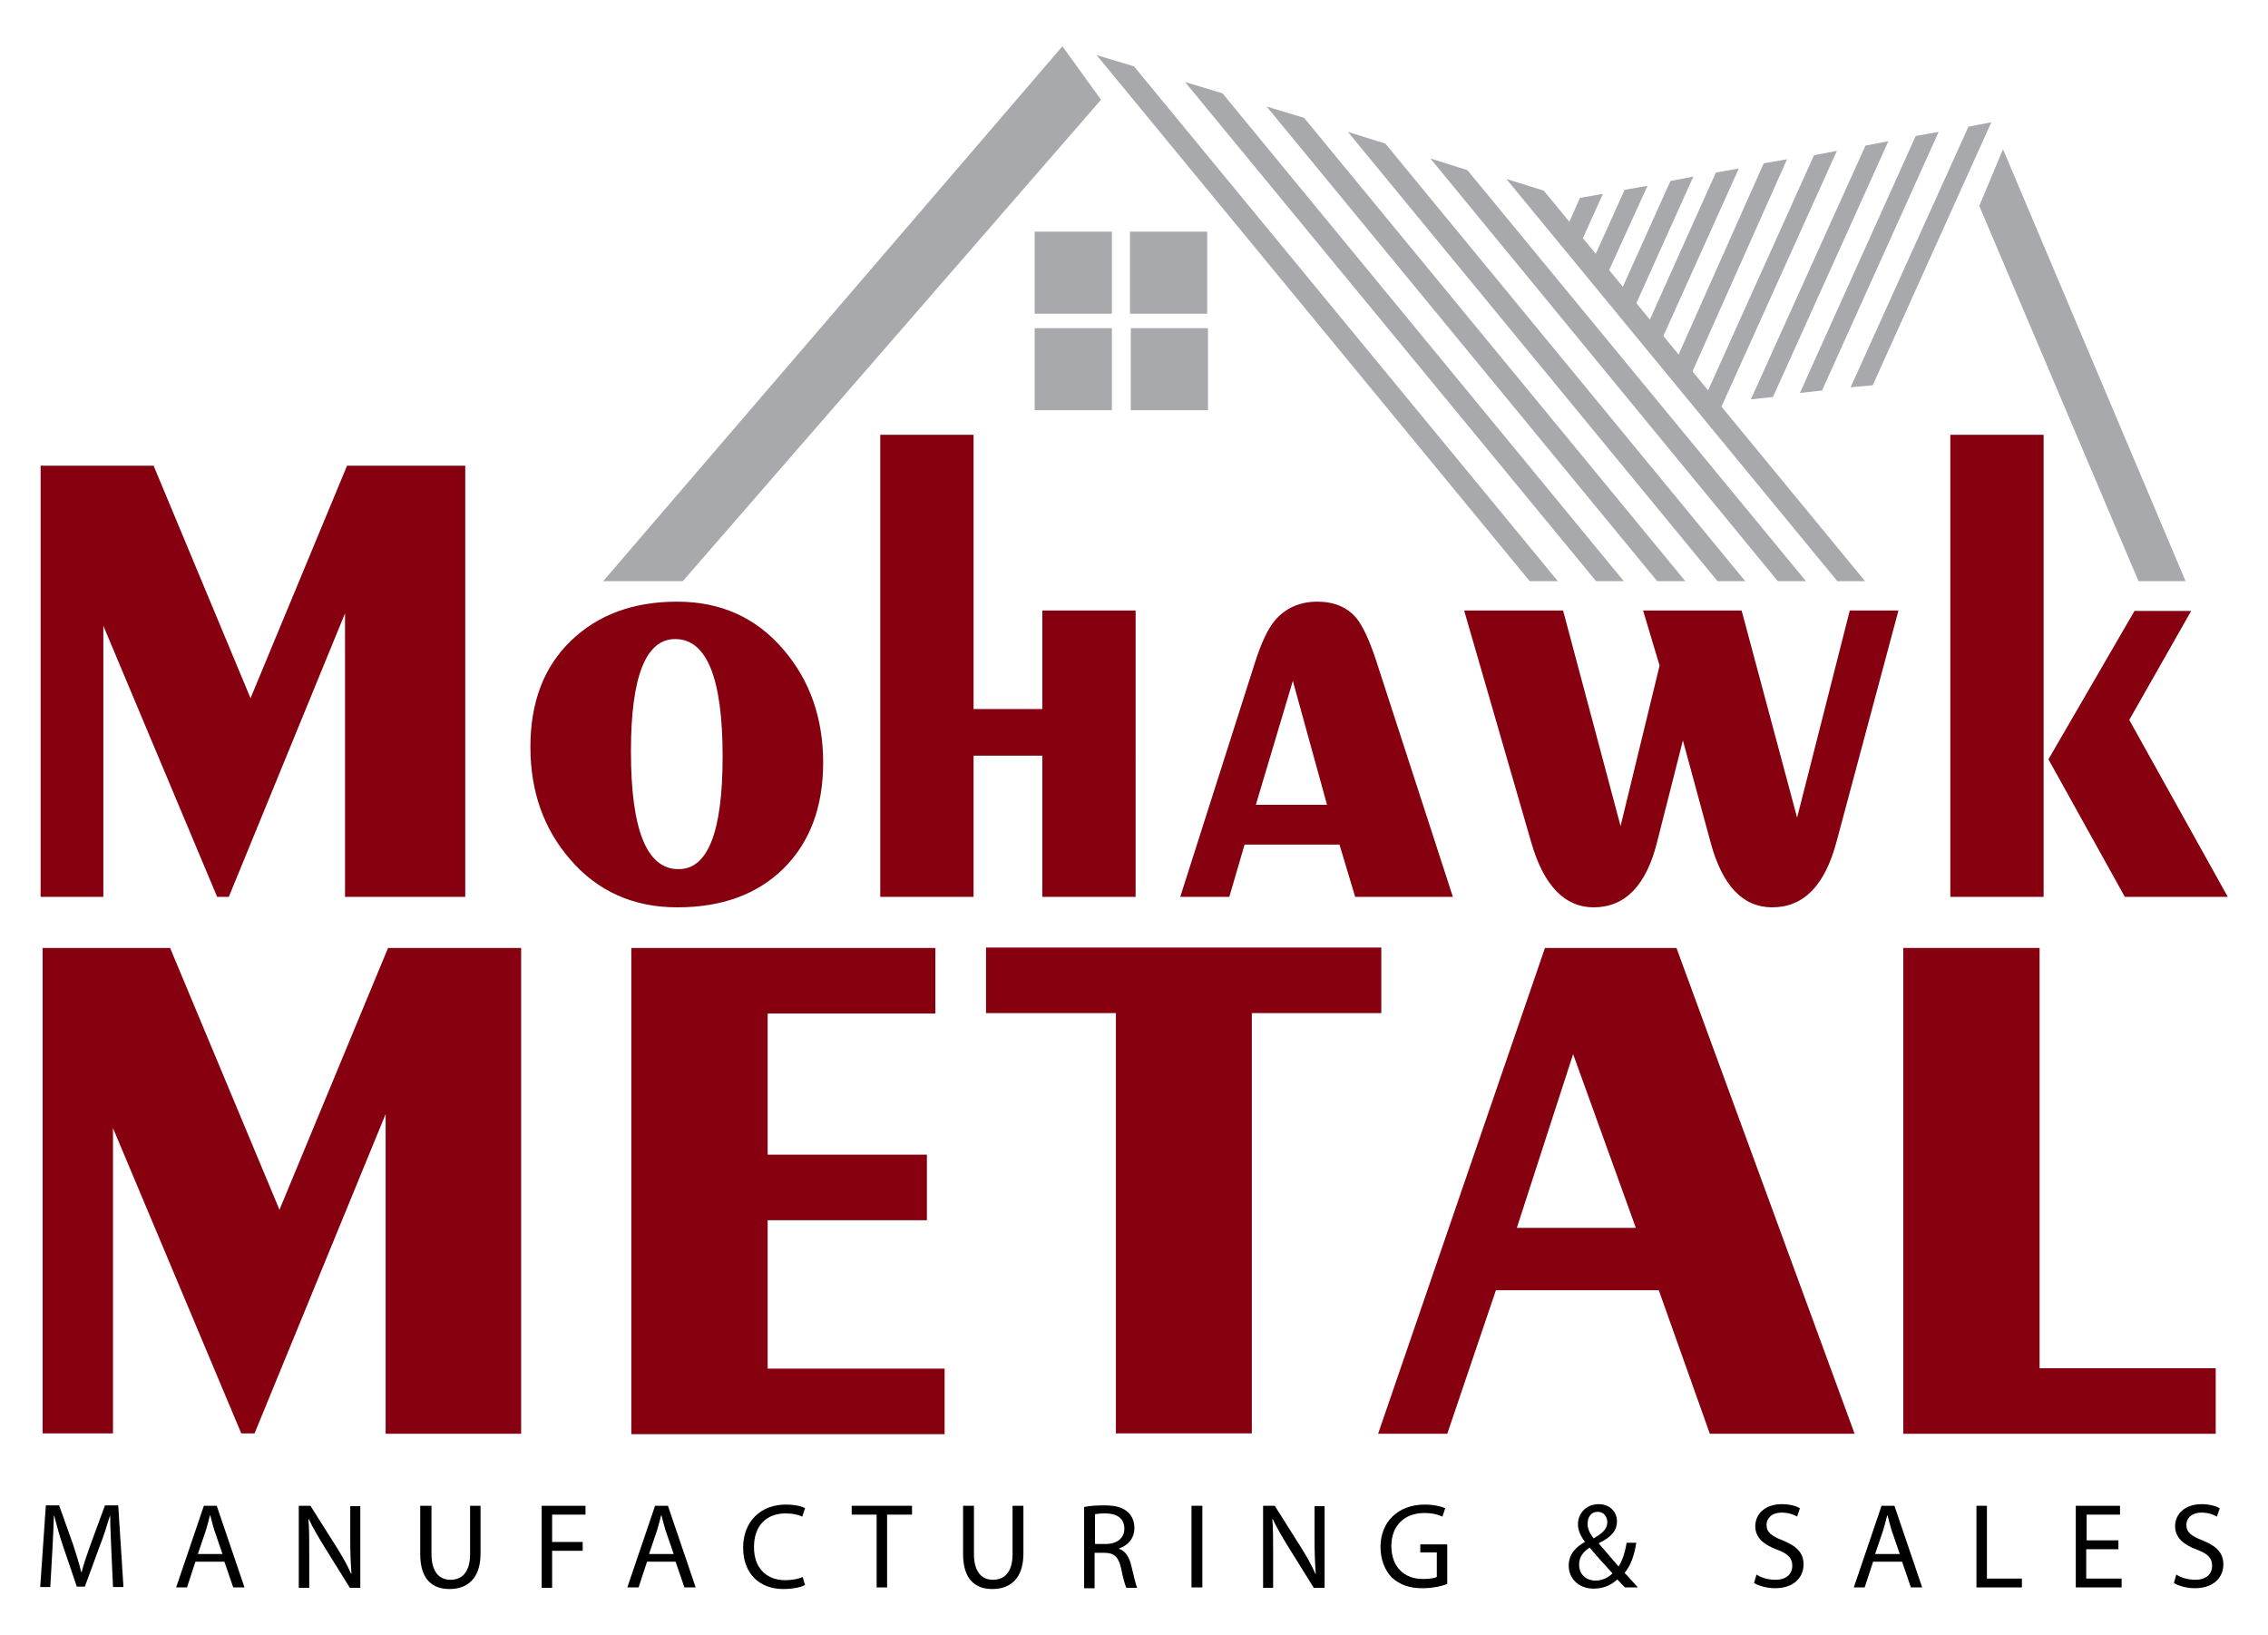 <?xml version="1.0" encoding="utf-8"?>
<!-- Generator: Adobe Illustrator 26.0.2, SVG Export Plug-In . SVG Version: 6.00 Build 0)  -->
<svg version="1.1" id="Layer_1" xmlns="http://www.w3.org/2000/svg" xmlns:xlink="http://www.w3.org/1999/xlink" x="0px" y="0px"
	 viewBox="0 0 564 406.5" style="enable-background:new 0 0 564 406.5;" xml:space="preserve">
<style type="text/css">
	.Arched_x0020_Green{fill:url(#SVGID_1_);stroke:#FFFFFF;stroke-width:0.25;stroke-miterlimit:1;}
	.st0{fill:#A7A9AC;}
	.st1{fill:#860010;}
</style>
<linearGradient id="SVGID_1_" gradientUnits="userSpaceOnUse" x1="-28.499" y1="663.006" x2="-27.791" y2="662.299">
	<stop  offset="0" style="stop-color:#20AC4B"/>
	<stop  offset="0.983" style="stop-color:#19361A"/>
</linearGradient>
<g>
	<polygon class="st0" points="169.8,144.5 273.8,24.8 264.2,11.5 150,144.5 	"/>
	<polygon class="st0" points="387.4,144.5 282,16.5 272.7,13.7 380.4,144.5 	"/>
	<polygon class="st0" points="403.8,144.5 304,23.2 294.7,20.4 396.9,144.5 	"/>
	<polygon class="st0" points="419.1,144.5 324.3,29.3 315,26.5 412.1,144.5 	"/>
	<polygon class="st0" points="434,144.5 344.5,35.7 335.2,32.8 427.1,144.5 	"/>
	<polygon class="st0" points="449.1,144.5 364.9,42.3 355.7,39.4 442.1,144.5 	"/>
	<polygon class="st0" points="463.8,144.5 383.9,47.4 374.6,44.5 456.9,144.5 	"/>
	<polygon class="st0" points="392.9,49.2 390.2,55.3 393.5,59.5 398.6,48.2 	"/>
	<polygon class="st0" points="404,47.2 396.7,63.4 400,67.5 409.7,46.2 	"/>
	<polygon class="st0" points="415.4,45 403.3,71.9 406.6,76.1 421.1,43.9 	"/>
	<polygon class="st0" points="426.7,42.9 410,80.1 413.3,84.3 432.4,41.9 	"/>
	<polygon class="st0" points="438.6,40.6 416.7,89.8 420.1,94.1 444.4,39.6 	"/>
	<polygon class="st0" points="451.1,38.6 423.8,99.2 427.1,103.3 456.8,37.5 	"/>
	<polygon class="st0" points="440.9,98.7 469.6,35.1 463.9,36.2 435.4,99.3 	"/>
	<polygon class="st0" points="453.1,97.1 482.1,32.8 476.4,33.8 447.6,97.7 	"/>
	<polygon class="st0" points="465.7,95.8 495.2,30.4 489.5,31.5 460.2,96.3 	"/>
	<polygon class="st0" points="543.5,144.5 498.1,37.1 492.2,51.2 531.8,144.5 	"/>
	<g>
		<path class="st1" d="M10.1,223V115.8h28.1l24.1,57.8l24-57.8h29.4V223H85.8v-70.5L56.9,223H54l-28.3-67.4V223H10.1z"/>
		<path class="st1" d="M168.4,225.6c-10.9,0-19.8-4-26.6-11.9c-6.6-7.6-9.9-16.9-9.9-28c0-11,3.3-19.8,10-26.3
			c6.7-6.5,15.5-9.8,26.5-9.8c10.9,0,19.7,4,26.5,12c6.5,7.6,9.8,17,9.8,28c0,11.1-3.3,19.8-9.8,26.3
			C188.3,222.4,179.5,225.6,168.4,225.6z M179.7,188.1c0-19.4-3.9-29.2-11.8-29.2c-7.3,0-11,9.3-11,27.9c0,19.5,3.9,29.3,11.8,29.3
			C176,216.2,179.7,206.9,179.7,188.1z"/>
		<path class="st1" d="M218.9,223V108.1h23.2v68.2h17.1v-24.5h23.2V223h-23.2v-35.1h-17.1V223H218.9z"/>
		<path class="st1" d="M293.5,223l18.5-58c1.6-5.1,3.3-8.7,5.1-10.8c2.6-3,6.1-4.6,10.5-4.6c4.2,0,7.5,1.4,9.8,4.2
			c1.5,1.9,3.1,5.3,4.7,10.1l19.2,59.1H337l-3.9-13h-23.6l-3.8,13H293.5z M312.3,200.1H330l-8.5-30.8L312.3,200.1z"/>
		<path class="st1" d="M460,151.8h12.1l-15.4,57.5c-2.9,10.9-8.2,16.3-16,16.3c-7.3,0-12.4-5.4-15.3-16.1l-6.9-25.4l-6.4,25.2
			c-2.7,10.9-8,16.3-15.8,16.3c-7.2,0-12.4-5.4-15.5-16.1l-16.7-57.7h24.6l14.3,53.6l9.7-39.9l-4.1-13.7h24.5l13.8,51.5L460,151.8z"
			/>
		<path class="st1" d="M485,223V108.1h23.2V223H485z M528.4,223l-19-34.2l21.4-36.9h14.1L529.5,179l24.5,44H528.4z"/>
	</g>
	<g>
		<path class="st1" d="M10.6,356.5V235.7h31.7l27.2,65.1l27-65.1h33.1v120.8H95.9V277l-32.6,79.4h-3.3l-31.9-75.9v75.9H10.6z"/>
		<path class="st1" d="M157,356.5V235.7h75.6v16.3h-41.7v35.1h39.6v16.3h-39.6v36.9h44v16.3H157z"/>
		<path class="st1" d="M277.5,356.5V251.9h-32.3v-16.3h98.3v16.3h-32.2v104.5H277.5z"/>
		<path class="st1" d="M342.7,356.5l41.5-120.8h32.7l44.3,120.8h-36l-12.7-35.7H372l-12.1,35.7H342.7z M377.2,305.3h29.6l-15.6-43.2
			L377.2,305.3z"/>
		<path class="st1" d="M473.3,356.5V235.7h33.9v104.5H551v16.3H473.3z"/>
	</g>
	<g>
		<path d="M27.7,385.8c-0.1-2.8-0.3-6.3-0.3-8.8h-0.1c-0.7,2.3-1.5,4.9-2.6,7.7l-3.6,9.8h-2l-3.3-9.7c-1-2.9-1.7-5.5-2.3-7.9h-0.1
			c-0.1,2.5-0.2,5.9-0.4,9l-0.5,8.7H10l1.4-20.3h3.3l3.5,9.8c0.8,2.5,1.5,4.7,2,6.8h0.1c0.5-2,1.3-4.3,2.2-6.8l3.6-9.8h3.3l1.3,20.3
			h-2.6L27.7,385.8z"/>
		<path d="M48.6,388.3l-2.1,6.4h-2.7l6.9-20.3h3.2l6.9,20.3H58l-2.2-6.4H48.6z M55.3,386.3l-2-5.8c-0.4-1.3-0.7-2.5-1-3.7h-0.1
			c-0.3,1.2-0.6,2.4-1,3.7l-2,5.9H55.3z"/>
		<path d="M74.3,394.7v-20.3h2.9l6.5,10.3c1.5,2.4,2.7,4.5,3.6,6.6l0.1,0c-0.2-2.7-0.3-5.2-0.3-8.3v-8.5h2.5v20.3h-2.6l-6.4-10.3
			c-1.4-2.3-2.8-4.6-3.8-6.8l-0.1,0c0.2,2.6,0.2,5,0.2,8.4v8.7H74.3z"/>
		<path d="M107.3,374.4v12c0,4.5,2,6.4,4.7,6.4c3,0,4.9-2,4.9-6.4v-12h2.6v11.9c0,6.2-3.3,8.8-7.7,8.8c-4.2,0-7.3-2.3-7.3-8.7v-12
			H107.3z"/>
		<path d="M134.7,374.4h10.9v2.2h-8.3v6.8h7.6v2.2h-7.6v9.2h-2.6V374.4z"/>
		<path d="M160.9,388.3l-2.1,6.4H156l6.9-20.3h3.2l6.9,20.3h-2.8l-2.2-6.4H160.9z M167.5,386.3l-2-5.8c-0.4-1.3-0.7-2.5-1-3.7h-0.1
			c-0.3,1.2-0.6,2.4-1,3.7l-2,5.9H167.5z"/>
		<path d="M200.2,394.1c-0.9,0.5-2.9,1-5.4,1c-5.7,0-10-3.6-10-10.3c0-6.4,4.3-10.7,10.6-10.7c2.5,0,4.1,0.5,4.8,0.9l-0.7,2.1
			c-1-0.5-2.4-0.8-4.1-0.8c-4.8,0-7.9,3-7.9,8.4c0,5,2.9,8.2,7.8,8.2c1.6,0,3.3-0.3,4.3-0.8L200.2,394.1z"/>
		<path d="M218,376.6h-6.2v-2.2h15v2.2h-6.2v18.1H218V376.6z"/>
		<path d="M242.2,374.4v12c0,4.5,2,6.4,4.7,6.4c3,0,4.9-2,4.9-6.4v-12h2.7v11.9c0,6.2-3.3,8.8-7.7,8.8c-4.2,0-7.3-2.3-7.3-8.7v-12
			H242.2z"/>
		<path d="M269.6,374.7c1.3-0.3,3.3-0.4,5-0.4c2.8,0,4.6,0.5,5.9,1.7c1,0.9,1.6,2.3,1.6,3.9c0,2.7-1.7,4.4-3.8,5.1v0.1
			c1.5,0.5,2.5,2,3,4.1c0.7,2.8,1.1,4.8,1.5,5.6h-2.7c-0.3-0.6-0.8-2.3-1.3-4.8c-0.6-2.8-1.7-3.9-4.1-3.9h-2.5v8.8h-2.6V374.7z
			 M272.3,383.9h2.7c2.8,0,4.6-1.5,4.6-3.8c0-2.6-1.9-3.8-4.7-3.8c-1.3,0-2.1,0.1-2.6,0.2V383.9z"/>
		<path d="M299,374.4v20.3h-2.7v-20.3H299z"/>
		<path d="M314.1,394.7v-20.3h2.9l6.5,10.3c1.5,2.4,2.7,4.5,3.6,6.6l0.1,0c-0.2-2.7-0.3-5.2-0.3-8.3v-8.5h2.5v20.3h-2.7l-6.4-10.3
			c-1.4-2.3-2.8-4.6-3.8-6.8l-0.1,0c0.2,2.6,0.2,5,0.2,8.4v8.7H314.1z"/>
		<path d="M360,393.8c-1.2,0.5-3.5,1.1-6.3,1.1c-3.1,0-5.6-0.8-7.6-2.7c-1.7-1.7-2.8-4.4-2.8-7.6c0-6,4.2-10.5,11-10.5
			c2.3,0,4.2,0.5,5.1,0.9l-0.7,2.1c-1.1-0.5-2.4-0.9-4.5-0.9c-4.9,0-8.2,3.1-8.2,8.2c0,5.1,3.1,8.2,7.8,8.2c1.7,0,2.9-0.2,3.5-0.5
			v-6.1h-4.1V384h6.7V393.8z"/>
		<path d="M404.1,394.7c-0.6-0.6-1.1-1.1-1.9-2c-1.7,1.6-3.7,2.3-5.9,2.3c-3.9,0-6.2-2.7-6.2-5.7c0-2.8,1.7-4.6,4-5.9v-0.1
			c-1-1.3-1.7-2.8-1.7-4.3c0-2.5,1.8-5,5.2-5c2.5,0,4.5,1.7,4.5,4.3c0,2.1-1.2,3.8-4.5,5.4v0.1c1.7,2,3.6,4.2,4.9,5.7
			c0.9-1.4,1.6-3.4,2-5.9h2.4c-0.5,3.2-1.4,5.7-2.9,7.5c1.1,1.1,2.1,2.3,3.3,3.6H404.1z M396.8,393c1.7,0,3.2-0.8,4.2-1.8
			c-1.2-1.3-3.5-3.8-5.7-6.4c-1.1,0.7-2.6,2-2.6,4.1C392.6,391.3,394.3,393,396.8,393L396.8,393z M397.3,375.9c-1.7,0-2.5,1.4-2.5,3
			c0,1.4,0.7,2.6,1.5,3.6c2.1-1.2,3.4-2.3,3.4-4C399.7,377.3,399,375.9,397.3,375.9L397.3,375.9z"/>
		<path d="M436.8,391.5c1.2,0.8,2.9,1.3,4.7,1.3c2.7,0,4.2-1.4,4.2-3.5c0-1.9-1.1-3-3.8-4c-3.3-1.2-5.4-3-5.4-5.8
			c0-3.2,2.6-5.5,6.6-5.5c2.1,0,3.6,0.5,4.5,1l-0.7,2.1c-0.6-0.4-2-1-3.8-1c-2.8,0-3.8,1.7-3.8,3c0,1.9,1.2,2.8,4,3.9
			c3.4,1.4,5.2,3,5.2,6c0,3.1-2.3,5.9-7.1,5.9c-2,0-4.1-0.6-5.2-1.3L436.8,391.5z"/>
		<path d="M465.8,388.3l-2.1,6.4h-2.7l6.9-20.3h3.2l6.9,20.3h-2.8l-2.2-6.4H465.8z M472.4,386.3l-2-5.8c-0.4-1.3-0.7-2.5-1-3.7h-0.1
			c-0.3,1.2-0.6,2.4-1,3.7l-2,5.9H472.4z"/>
		<path d="M491.4,374.4h2.7v18.1h8.7v2.2h-11.3V374.4z"/>
		<path d="M526.7,385.2h-7.9v7.3h8.8v2.2h-11.4v-20.3h11v2.2h-8.3v6.4h7.9V385.2z"/>
		<path d="M541.2,391.5c1.2,0.8,2.9,1.3,4.7,1.3c2.7,0,4.2-1.4,4.2-3.5c0-1.9-1.1-3-3.8-4c-3.3-1.2-5.4-3-5.4-5.8
			c0-3.2,2.6-5.5,6.6-5.5c2,0,3.6,0.5,4.5,1l-0.7,2.1c-0.6-0.4-2-1-3.8-1c-2.8,0-3.8,1.7-3.8,3c0,1.9,1.2,2.8,4,3.9
			c3.4,1.4,5.2,3,5.2,6c0,3.1-2.3,5.9-7.1,5.9c-2,0-4.1-0.6-5.2-1.3L541.2,391.5z"/>
	</g>
	<rect x="281" y="57.6" class="st0" width="19.2" height="20.4"/>
	<rect x="281.2" y="81.6" class="st0" width="19.2" height="20.4"/>
	<rect x="257.3" y="81.6" class="st0" width="19.2" height="20.4"/>
	<rect x="257.3" y="57.6" class="st0" width="19.2" height="20.4"/>
</g>
</svg>
